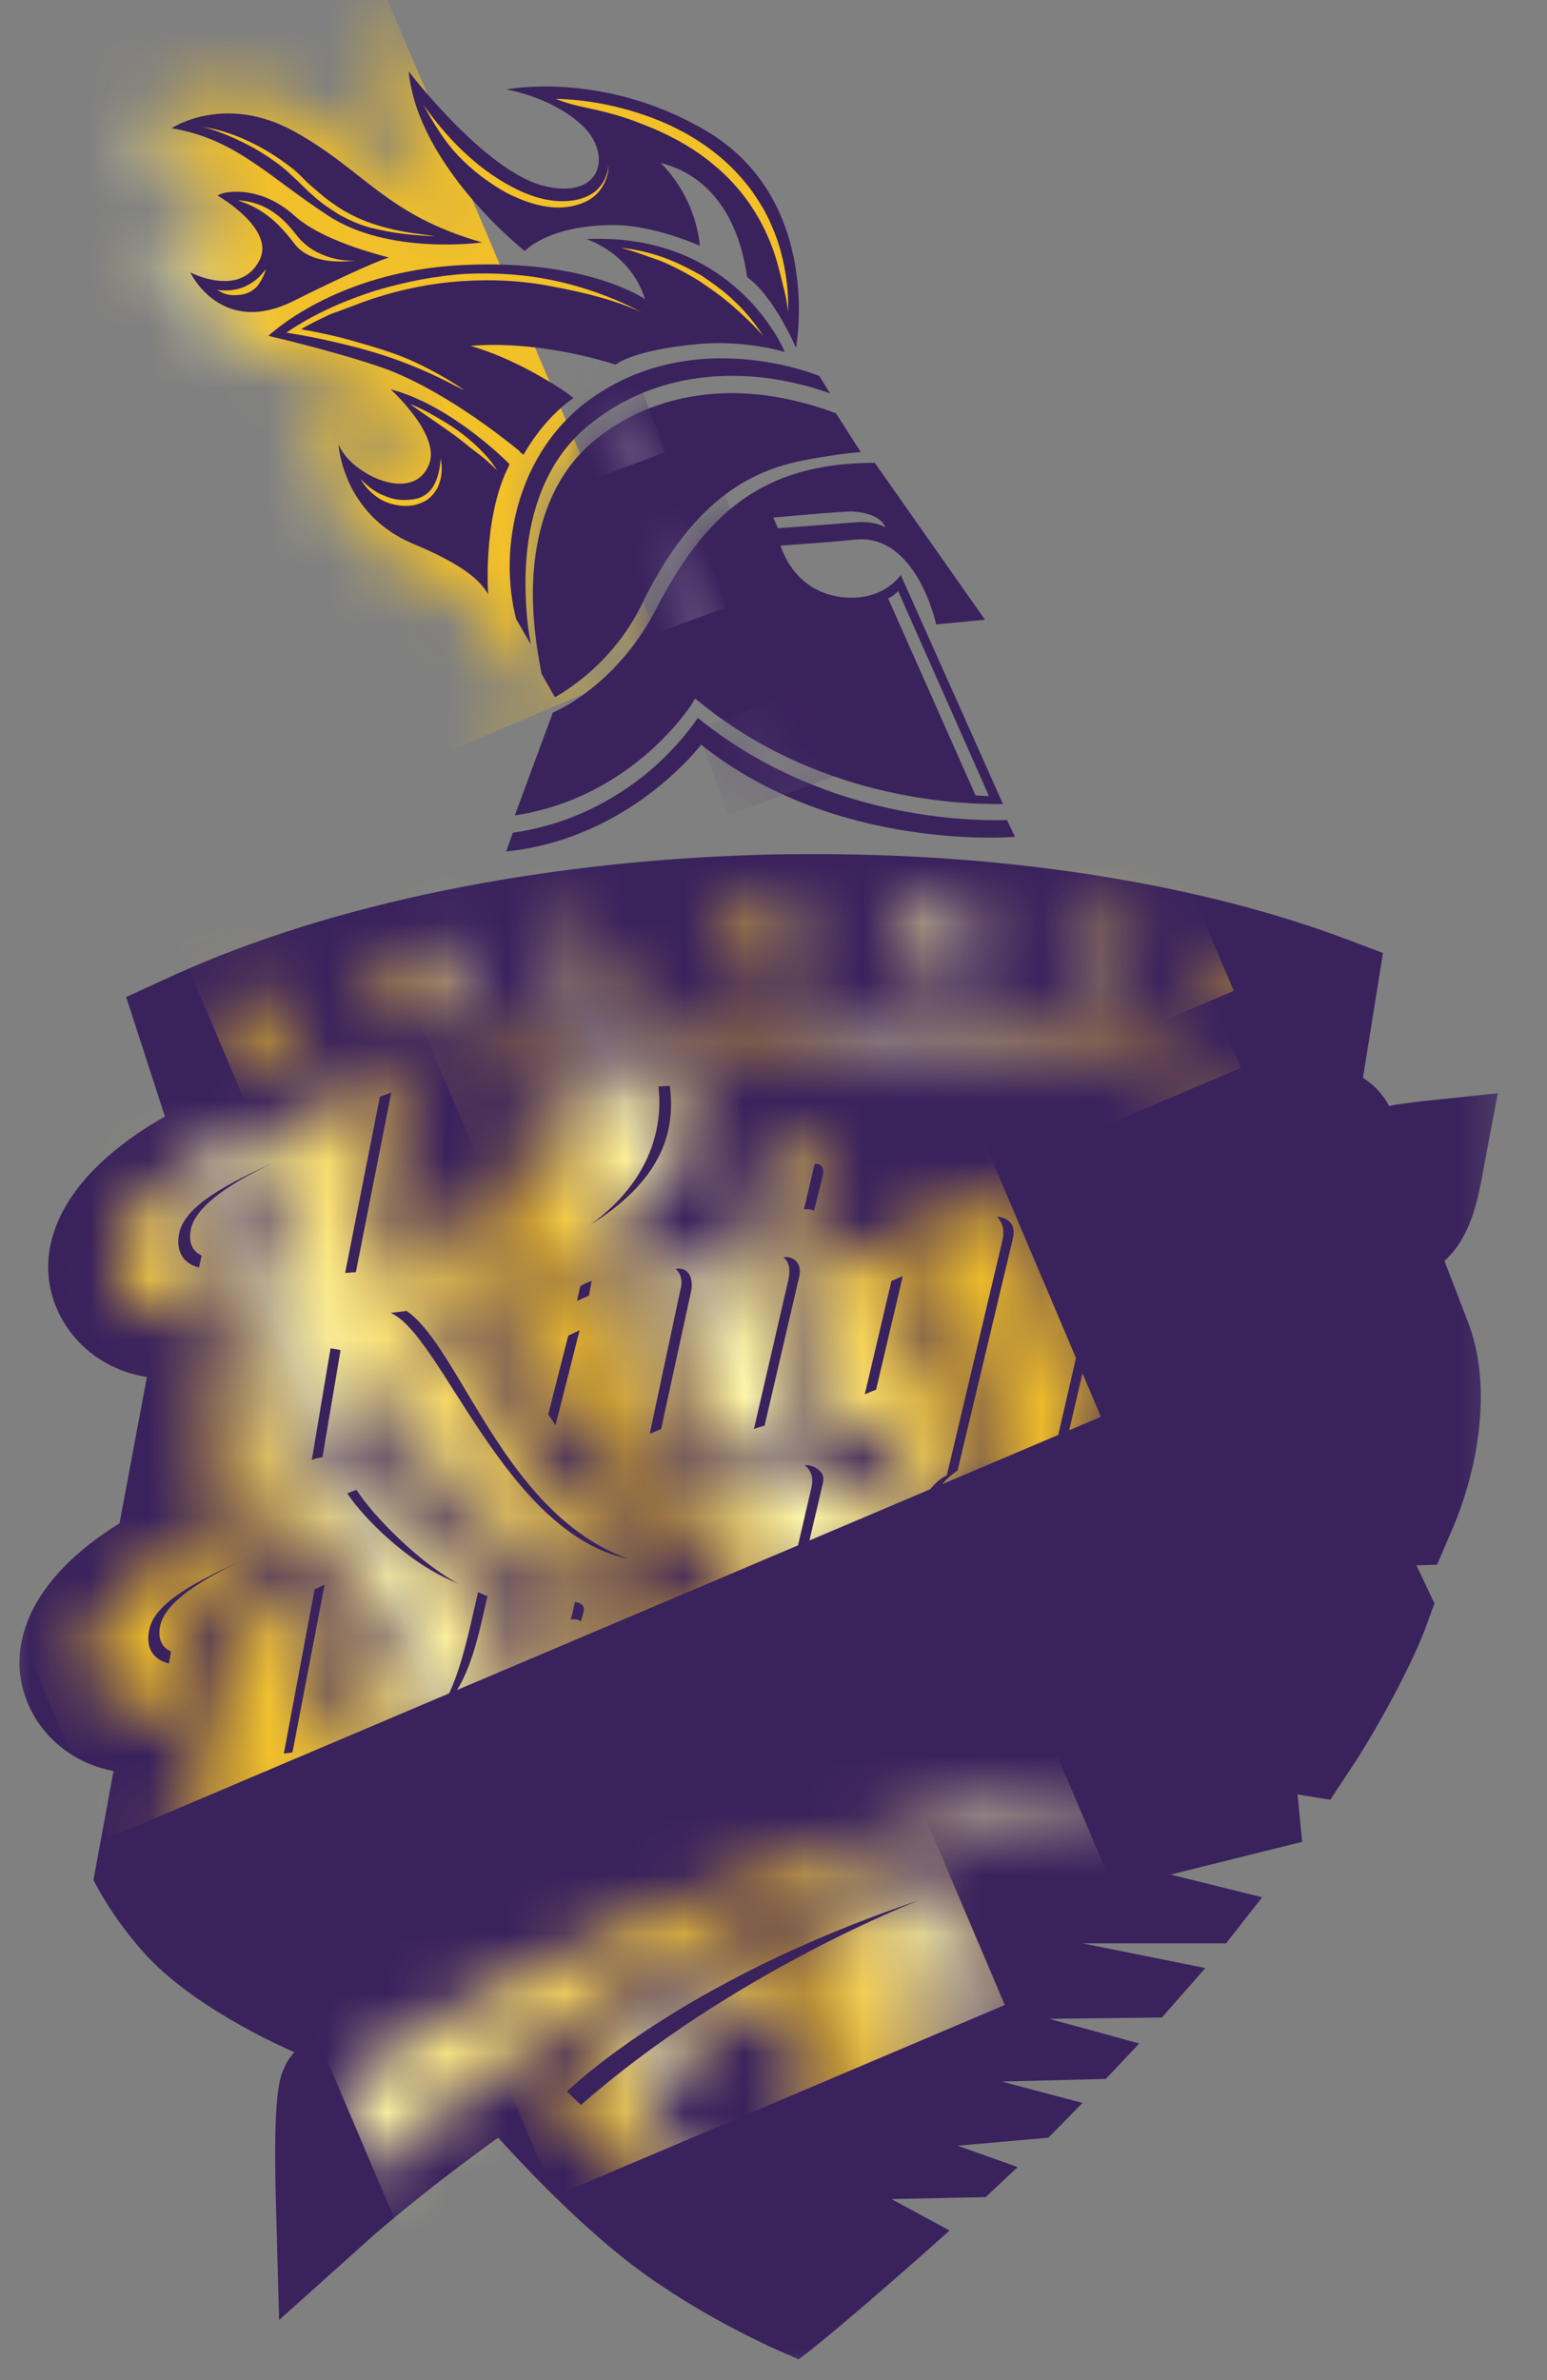 <?xml version="1.0" encoding="utf-8"?>
<svg xmlns="http://www.w3.org/2000/svg" fill="none" height="100%" overflow="visible" preserveAspectRatio="none" style="display: block;" viewBox="0 0 26 40" width="100%">
<rect x="0" y="0" width="26" height="40" fill="#808080" stroke="none"/>
<g id="Group 1321314304">
<g id="Group">
<g id="Group_2">
<g id="Clip path group">
<mask height="40" id="mask0_0_199" maskUnits="userSpaceOnUse" style="mask-type:luminance" width="26" x="0" y="0">
<g id="SVGID_00000010991438812413720560000004769457137513706921_">
<path d="M14.927 10.056L16.398 13.367C16.487 13.378 16.577 13.378 16.611 13.378C16.622 13.378 16.633 13.378 16.633 13.378L15.096 9.921C15.006 10.023 14.927 10.056 14.927 10.056ZM14.332 8.586C14.153 8.586 12.997 8.687 12.997 8.687L13.075 8.855C13.075 8.855 14.142 8.777 14.4 8.754C14.434 8.754 14.456 8.754 14.49 8.754C14.759 8.754 14.882 8.844 14.882 8.844C14.804 8.653 14.534 8.586 14.344 8.575C14.344 8.586 14.332 8.586 14.332 8.586ZM11.819 12.997C12.458 13.457 13.143 13.771 13.805 13.984C13.794 13.984 13.783 13.984 13.771 13.984C13.446 13.984 13.109 13.984 12.773 13.996C11.908 14.018 11.055 14.074 10.225 14.164C10.999 13.805 11.538 13.3 11.819 12.997ZM8.62 13.984C9.72 13.838 10.505 13.311 10.988 12.884C11.403 12.525 11.65 12.189 11.729 12.054C11.886 12.177 12.032 12.29 12.189 12.402C12.997 12.963 13.85 13.3 14.613 13.491C15.511 13.726 16.285 13.771 16.768 13.771C16.824 13.771 16.88 13.771 16.936 13.771L17.06 14.063C17.06 14.063 16.903 14.074 16.645 14.074C15.747 14.074 13.536 13.917 11.785 12.514C11.785 12.514 10.606 14.097 8.508 14.31L8.62 13.984ZM9.304 11.998C9.304 11.998 10.348 11.582 11.033 10.269C11.852 8.676 12.795 7.8 14.714 7.8L16.566 10.438L15.747 10.516C15.747 10.516 15.444 9.08 14.49 9.08C14.456 9.08 14.422 9.08 14.389 9.08C14.232 9.091 13.154 9.17 13.132 9.181C13.132 9.181 13.322 9.899 14.074 10.034C14.164 10.045 14.243 10.056 14.321 10.056C14.894 10.056 15.152 9.675 15.152 9.675L16.88 13.547C16.846 13.547 16.813 13.547 16.768 13.547C15.825 13.547 13.637 13.356 11.762 11.818L11.706 11.773L11.673 11.829C11.661 11.852 10.674 13.434 8.665 13.737L9.304 11.998ZM9.102 11.324C9.035 11.044 8.957 10.539 8.957 9.978C8.957 9.181 9.147 8.081 10.011 7.385C10.775 6.779 11.628 6.611 12.301 6.611C12.469 6.611 12.627 6.622 12.773 6.633C13.379 6.7 13.85 6.869 14.052 6.947L14.456 7.598C14.456 7.598 14.198 7.609 13.581 7.71C13.199 7.778 12.784 7.901 12.357 8.182C11.919 8.474 11.459 8.934 11.033 9.675C10.943 9.832 10.853 9.989 10.775 10.168C10.258 11.223 9.327 11.706 9.327 11.706L9.102 11.324ZM7.621 3.535C7.026 3.288 6.656 2.997 6.229 2.671C5.904 2.413 5.567 2.155 5.118 1.897C4.703 1.661 4.265 1.549 3.827 1.549H3.816C2.851 1.549 1.931 2.357 1.931 2.357C1.931 2.357 3.165 2.48 3.794 2.873C3.199 2.884 3.132 3.389 3.132 3.389L3.491 3.592C4.31 4.097 3.973 4.299 3.648 4.299C3.547 4.299 3.457 4.287 3.39 4.254L2.469 3.782C2.469 3.782 2.941 5.477 4.063 5.589L3.805 5.836C3.805 5.836 5.769 6.173 6.386 6.79C6.813 7.217 7.049 7.643 6.746 7.778C6.701 7.8 6.656 7.8 6.622 7.8C6.409 7.8 6.162 7.609 5.982 7.396C5.735 7.104 5.545 6.521 5.545 6.521C5.174 7.239 5.466 8.025 5.466 8.025C5.623 8.485 5.971 9.125 6.813 9.473C7.509 9.764 7.733 9.944 7.902 10.112C8.609 10.876 8.99 11.841 8.99 11.841L8.126 14.175L8.014 14.501C6.106 14.848 4.344 15.376 2.851 16.038L1.729 16.555L2.391 18.597C1.65 19.057 0.808 19.787 0.573 20.763C0.427 21.358 0.528 21.942 0.864 22.458C1.156 22.918 1.594 23.244 2.122 23.412L1.751 25.387C0.842 25.982 0.281 26.689 0.09 27.43C0.045 27.598 0.023 27.767 0.023 27.924V27.991C0.034 28.384 0.146 28.765 0.371 29.113C0.651 29.54 1.067 29.865 1.549 30.034L1.246 31.65L1.302 31.751C1.313 31.785 1.65 32.458 2.267 33.131C2.918 33.838 3.906 34.377 4.445 34.647C4.366 34.849 4.243 35.174 4.288 36.947L4.366 39.776L6.476 37.879C6.487 37.868 7.194 37.239 8.339 36.397C8.71 36.801 9.45 37.565 10.258 38.204C11.392 39.102 12.671 39.686 12.817 39.753C13.367 40 13.367 40 13.446 40H13.569L13.659 39.933C14.445 39.349 16.151 37.812 16.229 37.744L17.812 36.251L18.777 35.275L19.843 34.13L20.965 32.817L21.863 31.639L21.19 31.47L22.312 31.19L22.245 30.55L22.559 30.606L23.053 29.865C23.356 29.428 24.041 28.238 24.344 27.419L24.523 26.914L24.422 26.644L24.759 25.892C25.219 24.86 25.533 23.3 25.04 22.043L24.736 21.268C25.129 20.808 25.242 20.191 25.331 19.686L25.657 17.969C25.657 17.969 23.681 18.171 23.558 18.193C23.558 18.182 23.547 18.182 23.547 18.171C23.491 18.092 23.423 18.025 23.345 17.957L23.693 15.791L22.829 15.466C21.313 14.893 19.518 14.478 17.587 14.242L17.43 13.906L16.072 10.864L17.228 10.763L14.916 7.475L14.018 6.061C14.018 6.061 13.85 5.993 13.749 5.96C13.771 5.847 14.243 3.21 12.054 1.919C11.583 1.65 11.134 1.47 10.707 1.347C10.707 1.347 10.449 1.257 9.978 1.201C9.742 1.167 9.484 1.156 9.237 1.156C8.53 1.156 7.812 1.257 7.441 1.336C7.082 1.077 6.442 0.045 6.442 0.045C6.442 0.045 6.24 2.267 7.621 3.535Z" fill="white" id="Vector"/>
</g>
</mask>
<g mask="url(#mask0_0_199)">
<path d="M-14.389 -2.006L2.599 -9.214L11.212 11.068L-5.776 18.276L-14.389 -2.006Z" fill="url(#paint0_linear_0_199)" id="Vector_2"/>
</g>
</g>
</g>
</g>
<g id="Group_3">
<g id="Group_4">
<g id="Clip path group_2">
<mask height="40" id="mask1_0_199" maskUnits="userSpaceOnUse" style="mask-type:luminance" width="26" x="0" y="0">
<g id="SVGID_00000044894512404974953350000001389695893370598023_">
<path d="M25.634 0H0V40H25.634V0Z" fill="white" id="Vector_3"/>
</g>
</mask>
<g mask="url(#mask1_0_199)">
<path d="M4.949 34.489C4.826 34.624 4.792 34.714 4.77 34.77C4.702 34.916 4.59 35.196 4.635 36.936L4.691 38.99L6.218 37.621C6.229 37.609 7.059 36.869 8.372 35.926C8.541 36.105 9.45 37.127 10.46 37.935C11.582 38.833 12.884 39.405 12.94 39.439L13.423 39.652C14.197 39.068 15.959 37.486 15.959 37.486L14.983 36.958L16.566 36.925L17.104 36.42L16.094 36.061L17.62 35.926L18.193 35.342L16.835 34.983L18.586 34.938L19.147 34.343L17.632 33.928L19.528 33.906L20.258 33.075L18.193 32.66H20.606L21.212 31.886L19.674 31.504L21.885 30.954L21.807 30.157L22.357 30.247L22.727 29.686C23.008 29.27 23.692 28.092 23.973 27.318L24.108 26.947L23.939 26.588C23.894 26.487 23.849 26.397 23.805 26.308L24.152 26.296L24.388 25.746C24.815 24.781 25.118 23.322 24.657 22.177L24.276 21.19C24.714 20.797 24.837 20.191 24.938 19.618L25.174 18.373L23.905 18.507C23.715 18.53 23.524 18.552 23.344 18.586C23.311 18.518 23.266 18.451 23.221 18.395C23.131 18.283 23.03 18.193 22.907 18.114L23.243 16.016L22.648 15.791C20.213 14.871 17.048 14.355 13.737 14.355C13.412 14.355 13.075 14.355 12.749 14.366C9.068 14.478 5.589 15.185 2.952 16.375L2.121 16.756L2.772 18.765C2.761 18.765 2.761 18.777 2.75 18.777C2.02 19.192 1.1 19.899 0.864 20.853C0.741 21.358 0.83 21.841 1.1 22.267C1.403 22.738 1.897 23.053 2.469 23.142L2.009 25.6C1.335 26.016 0.583 26.667 0.381 27.508C0.258 28.002 0.348 28.485 0.617 28.911C0.909 29.36 1.369 29.663 1.908 29.764L1.571 31.594C1.571 31.594 1.885 32.245 2.48 32.884C3.367 33.827 4.949 34.489 4.949 34.489Z" fill="#3A225D" id="Vector_4"/>
</g>
</g>
</g>
<g id="Group_5">
<g id="Clip path group_3">
<mask height="40" id="mask2_0_199" maskUnits="userSpaceOnUse" style="mask-type:luminance" width="26" x="0" y="0">
<g id="SVGID_00000039091443866178804090000000243773205646755501_">
<path d="M25.634 0H0V40H25.634V0Z" fill="white" id="Vector_5"/>
</g>
</mask>
<g mask="url(#mask2_0_199)">
<path d="M4.949 5.05C5.914 4.568 6.453 4.343 6.532 4.332C6.61 4.332 5.488 4.108 4.949 3.625C4.354 3.086 3.715 3.221 3.658 3.288C3.658 3.288 4.624 3.838 4.365 4.366C4.04 5.017 3.198 4.579 3.198 4.579C3.198 4.579 3.715 5.679 4.949 5.05Z" fill="#3A225D" id="Vector_6"/>
</g>
</g>
</g>
<g id="Group_6">
<g id="Clip path group_4">
<mask height="40" id="mask3_0_199" maskUnits="userSpaceOnUse" style="mask-type:luminance" width="26" x="0" y="0">
<g id="SVGID_00000176743176983571449220000013100653241378568119_">
<path d="M25.634 0H0V40H25.634V0Z" fill="white" id="Vector_7"/>
</g>
</mask>
<g mask="url(#mask3_0_199)">
<path d="M8.102 4.074C6.486 3.614 6.127 2.862 4.949 2.211C3.77 1.56 2.884 2.155 2.884 2.155C3.95 2.334 4.477 2.94 5.499 3.614C6.52 4.298 8.102 4.074 8.102 4.074Z" fill="#3A225D" id="Vector_8"/>
</g>
</g>
</g>
<g id="Group_7">
<g id="Clip path group_5">
<mask height="40" id="mask4_0_199" maskUnits="userSpaceOnUse" style="mask-type:luminance" width="26" x="0" y="0">
<g id="SVGID_00000134232733359996562810000011663250435282559144_">
<path d="M25.634 0H0V40H25.634V0Z" fill="white" id="Vector_9"/>
</g>
</mask>
<g mask="url(#mask4_0_199)">
<path d="M8.799 7.643C8.799 7.643 9.113 7.048 9.64 6.689C9.64 6.689 9.595 6.655 9.506 6.588C9.236 6.409 8.608 6.016 7.912 5.814C7.912 5.814 8.855 5.69 10.235 6.094C10.269 6.105 10.302 6.117 10.347 6.128C10.347 6.128 10.628 5.881 11.75 5.78C12.547 5.713 13.187 5.915 13.187 5.915C13.187 5.915 13.176 5.881 13.142 5.814C12.94 5.41 12.031 3.917 9.853 4.018C9.853 4.018 10.594 4.242 10.841 5.028C10.841 5.028 9.865 4.343 7.744 4.456C5.622 4.568 4.511 5.645 4.511 5.645C4.511 5.645 5.589 5.892 6.408 6.173C7.407 6.521 8.462 7.362 8.697 7.553C8.731 7.576 8.742 7.598 8.742 7.598L8.799 7.643Z" fill="#3A225D" id="Vector_10"/>
</g>
</g>
</g>
<g id="Group_8">
<g id="Clip path group_6">
<mask height="40" id="mask5_0_199" maskUnits="userSpaceOnUse" style="mask-type:luminance" width="26" x="0" y="0">
<g id="SVGID_00000116222118595013744100000003725596083661275042_">
<path d="M25.634 0H0V40H25.634V0Z" fill="white" id="Vector_11"/>
</g>
</mask>
<g mask="url(#mask5_0_199)">
<path d="M8.821 4.22C8.821 4.22 9.192 3.793 10.28 3.782C10.965 3.771 11.762 4.13 11.762 4.13C11.672 3.244 11.1 2.738 11.1 2.738C12.447 3.075 12.536 4.635 12.559 4.658C13.019 4.994 13.378 5.847 13.378 5.847C13.378 5.847 13.849 3.356 11.852 2.189C10.123 1.178 8.507 1.504 8.507 1.504C8.507 1.504 9.248 1.616 9.775 2.099C10.303 2.581 10.123 3.378 9.124 3.12C8.137 2.862 6.869 1.201 6.869 1.201C7.026 2.806 8.821 4.22 8.821 4.22Z" fill="#3A225D" id="Vector_12"/>
</g>
</g>
</g>
<g id="Group_9">
<g id="Clip path group_7">
<mask height="40" id="mask6_0_199" maskUnits="userSpaceOnUse" style="mask-type:luminance" width="26" x="0" y="0">
<g id="SVGID_00000047759794591914309390000011004954863340078015_">
<path d="M25.634 0H0V40H25.634V0Z" fill="white" id="Vector_13"/>
</g>
</mask>
<g mask="url(#mask6_0_199)">
<path d="M8.518 7.901C8.518 7.89 8.529 7.89 8.529 7.879C8.54 7.856 8.552 7.834 8.563 7.8C8.552 7.789 7.598 6.813 6.565 6.543C6.565 6.543 7.396 7.295 7.216 7.789C6.958 8.496 5.869 7.957 5.69 7.464C5.69 7.464 5.746 8.631 6.935 9.136C7.564 9.394 7.934 9.641 8.091 9.832C8.17 9.921 8.204 9.989 8.204 9.989C8.204 9.989 8.114 8.765 8.518 7.901Z" fill="#3A225D" id="Vector_14"/>
</g>
</g>
</g>
<g id="Group_10">
<g id="Clip path group_8">
<mask height="40" id="mask7_0_199" maskUnits="userSpaceOnUse" style="mask-type:luminance" width="26" x="0" y="0">
<g id="SVGID_00000004543958622420159010000009122689576315084183_">
<path d="M25.634 0H0V40H25.634V0Z" fill="white" id="Vector_15"/>
</g>
</mask>
<g mask="url(#mask7_0_199)">
<path d="M8.832 9.798C8.832 8.608 9.214 7.677 9.932 7.116C10.92 6.33 12.031 6.263 12.783 6.341C13.288 6.397 13.703 6.521 13.95 6.611L13.77 6.319C13.77 6.319 11.694 5.443 9.932 6.7C8.675 7.598 8.372 9.237 8.675 10.404L8.922 10.831C8.866 10.539 8.832 10.191 8.832 9.798Z" fill="#3A225D" id="Vector_16"/>
</g>
</g>
</g>
<g id="Group_11">
<g id="Clip path group_9">
<mask height="40" id="mask8_0_199" maskUnits="userSpaceOnUse" style="mask-type:luminance" width="26" x="0" y="0">
<g id="SVGID_00000091725804254958694780000010383089613137896853_">
<path d="M25.634 0H0V40H25.634V0Z" fill="white" id="Vector_17"/>
</g>
</mask>
<g mask="url(#mask8_0_199)">
<path d="M14.051 6.947C13.849 6.869 13.367 6.7 12.772 6.633C12.042 6.554 10.965 6.622 10.011 7.385C9.147 8.081 8.956 9.181 8.956 9.977C8.956 10.539 9.046 11.033 9.102 11.324L9.326 11.717C9.326 11.717 10.258 11.235 10.774 10.18C11.683 8.305 12.716 7.879 13.58 7.722C14.208 7.609 14.466 7.598 14.466 7.598L14.051 6.947Z" fill="#3A225D" id="Vector_18"/>
</g>
</g>
</g>
<g id="Group_12">
<g id="Clip path group_10">
<mask height="40" id="mask9_0_199" maskUnits="userSpaceOnUse" style="mask-type:luminance" width="26" x="0" y="0">
<g id="SVGID_00000046330228000735938460000013272192011103960501_">
<path d="M25.634 0H0V40H25.634V0Z" fill="white" id="Vector_19"/>
</g>
</mask>
<g mask="url(#mask9_0_199)">
<path d="M16.924 13.782C16.082 13.805 13.737 13.693 11.728 12.065C11.638 12.2 11.391 12.536 10.987 12.896C10.516 13.311 9.719 13.838 8.619 13.995L8.507 14.31C10.594 14.097 11.784 12.514 11.784 12.514C14.051 14.332 17.059 14.063 17.059 14.063L16.924 13.782Z" fill="#3A225D" id="Vector_20"/>
</g>
</g>
</g>
<g id="Group_13">
<g id="Clip path group_11">
<mask height="40" id="mask10_0_199" maskUnits="userSpaceOnUse" style="mask-type:luminance" width="26" x="0" y="0">
<g id="SVGID_00000023985316144606346860000002474750113931591605_">
<path d="M25.634 0H0V40H25.634V0Z" fill="white" id="Vector_21"/>
</g>
</mask>
<g mask="url(#mask10_0_199)">
<path d="M15.139 9.663C15.139 9.663 14.814 10.157 14.062 10.022C13.31 9.888 13.119 9.169 13.119 9.169C13.142 9.169 14.219 9.091 14.376 9.068C15.409 8.967 15.734 10.494 15.734 10.494L16.554 10.415L14.702 7.778C12.783 7.778 11.84 8.664 11.021 10.247C10.336 11.56 9.292 11.975 9.292 11.975L8.652 13.704C10.661 13.401 11.649 11.807 11.649 11.796L11.683 11.74L11.739 11.784C13.692 13.389 15.992 13.524 16.857 13.513L15.139 9.663ZM12.996 8.698C12.996 8.698 14.208 8.586 14.343 8.597C14.533 8.608 14.814 8.676 14.881 8.866C14.881 8.866 14.724 8.754 14.399 8.777C14.141 8.799 13.074 8.878 13.074 8.878L12.996 8.698ZM16.396 13.367L14.926 10.056C14.926 10.056 15.016 10.022 15.095 9.933L16.621 13.378C16.621 13.378 16.509 13.378 16.396 13.367Z" fill="#3A225D" id="Vector_22"/>
</g>
</g>
</g>
</g>
<g id="Group_14">
<g id="Group_15">
<g id="Clip path group_12">
<mask height="4" id="mask11_0_199" maskUnits="userSpaceOnUse" style="mask-type:luminance" width="3" x="10" y="6">
<g id="SVGID_00000134208415166793569730000003704150931829068704_">
<path d="M10.034 7.351L11.022 9.674C11.448 8.934 11.897 8.473 12.346 8.182L11.695 6.644C11.168 6.734 10.584 6.936 10.034 7.351Z" fill="white" id="Vector_23"/>
</g>
</mask>
<g mask="url(#mask11_0_199)">
<path d="M9.046 6.462L10.548 5.903L11.179 7.601L9.677 8.16L9.046 6.462Z" fill="url(#paint1_linear_0_199)" id="Vector_24"/>
</g>
</g>
</g>
</g>
<g id="Group_16">
<g id="Group_17">
<g id="Clip path group_13">
<mask height="6" id="mask12_0_199" maskUnits="userSpaceOnUse" style="mask-type:luminance" width="4" x="11" y="8">
<g id="SVGID_00000033370433759225848360000011092564210425043362_">
<path d="M11.167 10.011L12.02 12.009C12.839 12.615 13.704 12.985 14.489 13.21L12.458 8.44C11.941 8.81 11.537 9.349 11.167 10.011Z" fill="white" id="Vector_25"/>
</g>
</mask>
<g mask="url(#mask12_0_199)">
<path d="M9.607 8.188L11.832 7.362L12.807 9.983L10.583 10.808L9.607 8.188Z" fill="url(#paint2_linear_0_199)" id="Vector_26"/>
</g>
</g>
</g>
</g>
<g id="Group_18">
<g id="Group_19">
<g id="Clip path group_14">
<mask height="2" id="mask13_0_199" maskUnits="userSpaceOnUse" style="mask-type:luminance" width="3" x="12" y="12">
<g id="SVGID_00000091719912830132762970000013775124730936008084_">
<path d="M12.189 12.413L12.424 12.974C13.21 13.457 14.029 13.726 14.77 13.883L14.613 13.502C13.85 13.3 13.008 12.963 12.189 12.413Z" fill="white" id="Vector_27"/>
</g>
</mask>
<g mask="url(#mask13_0_199)">
<path d="M11.706 12.259L13.567 11.56L14.106 13.011L12.245 13.702L11.706 12.259Z" fill="url(#paint3_linear_0_199)" id="Vector_28"/>
</g>
</g>
</g>
</g>
<g id="Group_20">
<g id="Group_21">
<g id="Clip path group_15">
<mask height="4" id="mask14_0_199" maskUnits="userSpaceOnUse" style="mask-type:luminance" width="19" x="3" y="15">
<g id="SVGID_00000121245115970935033320000000731248859134931629_">
<path d="M4.398 16.689L4.185 17.25L4.129 17.273L3.983 16.835L3.59 16.958L3.95 18.047L4.342 17.924L4.196 17.486L4.589 17.362L4.735 17.8L5.128 17.677L4.948 17.127C4.926 17.07 4.825 17.048 4.713 17.082L4.578 17.127L4.814 16.566L4.398 16.689ZM21.043 16.566L21.099 16.341L21.503 16.442L21.447 16.666L21.043 16.566ZM20.728 16.128L20.47 17.127L20.874 17.228L20.987 16.779L21.391 16.88L21.278 17.329L21.682 17.43L21.941 16.431C21.952 16.363 21.884 16.296 21.772 16.274L20.964 16.06C20.93 16.049 20.897 16.049 20.874 16.049C20.796 16.049 20.74 16.083 20.728 16.128ZM6.879 16.251L7.283 16.161L7.429 16.846L7.025 16.936L6.879 16.251ZM7.44 15.903L6.632 16.072C6.52 16.094 6.441 16.161 6.452 16.229L6.643 17.127C6.654 17.194 6.755 17.216 6.868 17.194L7.676 17.026C7.788 17.003 7.867 16.936 7.855 16.869L7.664 15.971C7.653 15.926 7.597 15.892 7.519 15.892C7.496 15.892 7.462 15.903 7.44 15.903ZM9.314 15.589L9.449 16.734L10.684 16.588L10.627 16.105L10.223 16.184L10.257 16.42L9.842 16.465L9.73 15.544L9.314 15.589ZM17.889 15.746L18.304 15.802L18.169 16.723L18.574 16.779L18.708 15.858L19.112 15.915L19.146 15.69L17.911 15.511L17.889 15.746ZM15.465 15.78L15.476 15.544L15.891 15.567L15.88 15.802L15.465 15.78ZM15.072 15.409L15.016 16.442L15.431 16.465L15.454 16.004L15.869 16.027L15.846 16.487L16.262 16.509L16.318 15.477C16.318 15.409 16.239 15.353 16.116 15.353L15.285 15.308C15.274 15.308 15.274 15.308 15.263 15.308C15.162 15.308 15.072 15.353 15.072 15.409ZM12.996 15.297L12.636 15.769H12.58L12.569 15.308L12.154 15.32L12.199 16.465L12.614 16.453L12.603 15.993L13.018 15.982L13.029 16.442L13.444 16.431L13.422 15.858C13.422 15.791 13.321 15.746 13.209 15.746H13.063L13.444 15.275L12.996 15.297Z" fill="white" id="Vector_29"/>
</g>
</mask>
<g mask="url(#mask14_0_199)">
<path d="M2.603 14.941L17.354 8.687L20.736 16.653L5.985 22.917L2.603 14.941Z" fill="url(#paint4_linear_0_199)" id="Vector_30"/>
</g>
</g>
</g>
</g>
<g id="Group_22">
<g id="Group_23">
<g id="Clip path group_16">
<mask height="2" id="mask15_0_199" maskUnits="userSpaceOnUse" style="mask-type:luminance" width="15" x="7" y="17">
<g id="SVGID_00000087381961258508746660000013802561891849623973_">
<path d="M12.985 17.183C11.076 17.25 9.213 17.486 7.564 17.946L7.507 18.26C9.191 17.867 11.009 17.598 12.962 17.542C16.284 17.452 18.933 17.901 21.323 18.586L21.38 18.35C19.258 17.542 16.778 17.149 14.084 17.149C13.725 17.16 13.366 17.172 12.985 17.183Z" fill="white" id="Vector_31"/>
</g>
</mask>
<g mask="url(#mask15_0_199)">
<path d="M6.991 17.018L18.406 12.166L20.858 17.946L9.443 22.788L6.991 17.018Z" fill="url(#paint5_linear_0_199)" id="Vector_32"/>
</g>
</g>
</g>
</g>
<g id="Group_24">
<g id="Group_25">
<g id="Clip path group_17">
<mask height="8" id="mask16_0_199" maskUnits="userSpaceOnUse" style="mask-type:luminance" width="17" x="5" y="29">
<g id="SVGID_00000157295736075099079140000007074454505541251741_">
<path d="M13.915 31.122C9.224 32.525 5.913 34.792 5.823 35.028C5.722 35.275 5.756 36.812 5.756 36.812C5.756 36.812 7.933 34.848 10.964 33.142C16.239 30.157 21.817 29.876 21.817 29.876C21.817 29.876 21.704 29.876 21.503 29.876C20.593 29.865 17.754 29.966 13.915 31.122Z" fill="white" id="Vector_33"/>
</g>
</mask>
<g mask="url(#mask16_0_199)">
<path d="M3.221 29.268L15.466 24.074L19.221 32.93L6.984 38.124L3.221 29.268Z" fill="url(#paint6_linear_0_199)" id="Vector_34"/>
</g>
</g>
</g>
</g>
<g id="Group_26">
<g id="Group_27">
<g id="Clip path group_18">
<mask height="9" id="mask17_0_199" maskUnits="userSpaceOnUse" style="mask-type:luminance" width="11" x="9" y="30">
<g id="SVGID_00000024691383837100543850000016361149386099385266_">
<path d="M11.795 36.678C11.234 36.094 10.662 35.252 10.662 35.252C10.662 35.252 11.144 34.736 11.908 34.197C12.716 33.614 13.524 33.232 13.524 33.232C13.524 33.232 13.546 34.59 13.535 35.522C13.524 36.319 13.456 38.058 13.456 38.058C13.456 38.058 12.457 37.351 11.795 36.678ZM19.697 30.808C19.45 30.808 17.766 30.864 14.343 32.211C10.628 33.67 9.236 35.174 9.236 35.174C9.236 35.174 10.19 36.263 11.234 37.093C12.267 37.924 13.501 38.462 13.501 38.462C13.501 38.462 14.029 38.092 14.882 37.34C14.826 37.306 14.758 37.273 14.691 37.239C14.208 36.97 13.737 36.891 13.737 36.891C13.737 36.891 14.87 36.611 15.679 36.599L15.69 36.588C15.611 36.554 15.533 36.521 15.443 36.487C14.366 36.049 13.759 35.915 13.759 35.915C13.759 35.915 15.768 35.421 16.779 35.421C16.195 35.275 16.105 35.275 15.735 35.196C14.781 35.017 14.152 34.882 14.152 34.882C14.152 34.882 15.825 34.579 17.822 34.422C17.542 34.332 17.149 34.276 16.655 34.22C15.521 34.085 14.568 33.928 14.568 33.928C14.568 33.928 15.499 33.726 16.823 33.547C17.631 33.434 18.226 33.367 18.63 33.333C18.327 33.266 17.923 33.187 17.486 33.142C16.532 33.041 16.532 33.041 15.028 33.03C15.028 33.03 16.902 32.222 19.259 32.222C18.967 32.132 18.193 32.009 17.295 32.02C16.677 32.031 15.667 32.076 15.667 32.076C15.667 32.076 17.878 31.156 19.719 30.83C19.73 30.808 19.719 30.808 19.697 30.808Z" fill="white" id="Vector_35"/>
</g>
</mask>
<g mask="url(#mask17_0_199)">
<path d="M6.487 30.244L14.055 27.026L16.887 33.696L9.318 36.908L6.487 30.244Z" fill="url(#paint7_linear_0_199)" id="Vector_36"/>
</g>
</g>
</g>
</g>
<g id="Group_28">
<g id="Group_29">
<g id="Clip path group_19">
<mask height="15" id="mask18_0_199" maskUnits="userSpaceOnUse" style="mask-type:luminance" width="24" x="1" y="18">
<g id="SVGID_00000013166082903177218150000005764933678975022001_">
<path d="M4.972 31.078C5.589 31.111 6.543 32.974 9.023 32.458C6.386 32.66 5.701 30.797 5.028 30.797L4.972 31.078ZM9.158 27.845C8.653 28.058 8.462 28.238 8.249 28.373L8.193 28.608C8.193 28.608 8.35 28.676 8.148 29.596L7.968 30.37C8.137 30.483 8.81 30.819 9.113 30.898L9.719 28.26C9.787 27.98 9.585 27.8 9.349 27.8C9.282 27.8 9.214 27.811 9.158 27.845ZM3.479 27.531L2.783 31.302C2.929 31.538 2.929 31.538 3.053 31.706L3.872 27.273C3.749 27.351 3.603 27.441 3.479 27.531ZM6.274 27.553C6.173 28.317 5.78 28.732 5.331 28.979L5.286 29.192C5.859 28.99 6.24 28.53 6.408 27.957C6.453 27.823 6.498 27.677 6.521 27.531C6.296 27.318 5.937 26.959 5.769 26.745C5.87 27.071 6.206 27.475 6.274 27.553ZM8.597 27.688C9.394 27.239 9.809 27.329 9.888 27.531L9.977 27.127C10.022 26.947 9.933 26.79 9.585 26.745C9.315 26.712 9.068 26.655 8.844 26.599L8.597 27.688ZM15.163 27.026C15.264 27.003 15.6 26.869 15.791 26.824L15.634 27.52C15.41 27.587 15.163 27.666 15.005 27.733L15.163 27.026ZM16.262 26.117C15.309 26.386 14.422 26.723 13.816 26.768L13.76 27.015C13.76 27.015 13.883 27.329 13.726 27.98L13.232 29.978C13.502 29.966 13.603 30.146 13.681 30.269C13.995 30.18 15.746 29.641 16.083 29.562L16.566 28.653C16.397 28.642 15.511 28.833 14.68 29.113L14.86 28.328C15.331 28.159 16.229 28.092 16.599 28.182L16.97 26.599C17.037 26.274 16.97 26.049 16.633 26.049C16.543 26.061 16.42 26.083 16.262 26.117ZM19.82 24.905C19.45 25.062 19.046 25.488 18.844 25.735L18.956 25.241C18.417 25.443 17.89 25.623 17.385 25.791L17.329 26.027C17.329 26.027 17.475 26.15 17.295 27.015L16.734 29.405C17.16 29.304 17.778 29.169 18.058 29.125L18.676 26.453C18.822 26.319 19.057 26.128 19.338 25.937L19.068 27.082C19.315 26.97 19.877 26.858 20.314 26.779L20.415 26.364L20.471 26.139L20.572 25.701C20.707 25.14 20.46 24.826 20.112 24.826C20.011 24.849 19.921 24.871 19.82 24.905ZM2.918 26.173C1.807 26.813 1.201 27.621 1.627 28.283C1.975 28.822 2.626 28.765 2.851 28.721L3.075 27.632C2.997 27.61 2.817 27.542 2.873 27.318C2.974 26.914 4.276 26.094 5.365 25.758C5.6 26.128 6.027 26.655 6.442 27.003C6.566 27.116 6.711 27.205 6.857 27.295C6.779 27.654 6.678 28.002 6.521 28.294C6.251 28.799 5.802 29.282 5.084 29.36L5.645 26.397C5.14 26.622 4.669 26.858 4.22 27.104L3.311 31.964C3.704 32.447 4.007 32.75 4.422 32.963L4.882 30.337C5.926 30.415 6.711 32.739 10.079 32.11C10.875 31.964 11.616 31.448 12.211 30.943C11.908 31.1 11.459 31.235 10.752 31.358C9.158 31.627 8.103 31.066 7.374 30.494C6.768 30.023 6.397 29.562 6.139 29.562C8.148 29.158 8.227 27.464 8.395 26.712C8.002 26.588 7.688 26.431 7.441 26.252C6.723 25.713 6.341 25.275 6.083 24.849C5.353 25.062 3.838 25.657 2.918 26.173ZM5.926 23.58C6.364 23.973 7.104 25.971 9.136 26.364C7.183 25.735 6.61 23.794 5.993 23.199L5.926 23.58ZM21.481 26.734C21.616 26.891 22.144 27.419 21.953 27.744C21.874 27.879 21.661 27.789 21.358 27.699C21.156 27.643 20.92 27.587 20.662 27.598C20.842 27.374 21.032 27.194 21.481 26.734ZM22.469 24.579C22.626 24.478 22.705 24.422 22.952 24.209C23.086 24.254 23.277 24.59 23.21 24.893C23.019 24.95 22.649 25.163 22.278 25.41L22.469 24.579ZM20.954 24.512L20.92 24.736C20.92 24.736 21.145 24.871 21.044 25.387L20.853 26.24L21.1 26.453C20.954 26.622 20.135 27.452 20.034 27.576C19.607 27.587 19.158 27.733 19.057 27.767L18.765 29.012C19.192 28.945 21.01 28.698 22.144 29.024C22.39 28.665 23.03 27.565 23.277 26.869C23.053 26.375 22.839 26.038 22.581 25.78C22.873 25.544 23.434 25.253 23.726 25.253C24.141 24.321 24.287 23.188 23.984 22.402C23.277 23.109 21.683 24.142 20.954 24.512ZM11.246 21.178C10.774 21.347 10.224 21.605 10.056 21.706L10.18 21.201C9.809 21.425 9.001 21.773 8.575 21.874L8.53 22.088C8.53 22.088 8.698 21.987 8.496 23.03C8.642 23.333 9.27 24.31 9.416 24.478L9.91 22.379C10.045 22.312 10.258 22.222 10.505 22.133L9.91 24.725C10.224 24.568 10.864 24.31 11.257 24.175L11.796 21.605C11.863 21.302 11.661 21.134 11.425 21.134C11.358 21.145 11.302 21.156 11.246 21.178ZM13.098 20.977C12.761 21.066 12.301 21.313 12.132 21.414L12.088 21.627C12.088 21.627 12.2 21.964 12.043 22.615L11.571 24.837C11.93 24.557 12.548 24.287 12.963 24.142L13.58 21.437C13.659 21.111 13.423 20.965 13.199 20.965C13.176 20.965 13.143 20.965 13.098 20.977ZM10.965 29.708L11.437 27.722C11.571 27.823 11.762 27.991 11.919 28.159L11.493 29.955C11.369 29.888 11.021 29.731 10.965 29.708ZM15.342 21.392C15.499 21.324 15.701 21.235 15.937 21.167L15.477 23.154C15.354 23.188 15.073 23.266 14.893 23.322L15.342 21.392ZM16.678 20.281C16.274 20.326 15.342 20.55 13.906 21.369L13.85 21.605C13.85 21.605 13.962 21.942 13.816 22.604L13.49 24.007C13.973 23.838 14.265 23.883 14.411 24.097C14.534 24.041 14.961 23.917 15.32 23.816L15.107 24.635C14.759 24.893 14.355 25.073 13.928 25.197L13.995 24.938C14.085 24.557 13.704 24.422 13.524 24.467C13.154 24.568 12.761 24.736 12.447 24.916L12.39 25.174C12.39 25.174 12.435 25.208 12.447 25.387C11.829 25.376 11.302 25.275 11.055 25.152L11.156 24.646C10.774 24.77 10.337 24.961 10.079 25.107C10.572 25.511 11.324 25.892 12.368 26.016C12.357 26.061 12.346 26.106 12.334 26.162L12.043 27.441C11.897 27.295 11.762 27.172 11.639 27.071C11.302 27.116 10.539 27.419 10.101 27.632L10.034 27.879C10.034 27.879 10.191 28.002 10 28.878L9.674 30.269C10.09 30.348 10.808 30.853 11.01 31.089C11.291 30.977 11.897 30.808 12.256 30.718C12.368 30.505 12.592 30.236 12.75 30.157L13.715 26.027C14.299 25.971 14.938 25.847 15.645 25.634C15.668 25.511 15.791 25.028 16.229 24.759L17.172 20.808C17.261 20.427 16.981 20.281 16.734 20.281C16.734 20.269 16.7 20.269 16.678 20.281ZM4.13 20.483L3.176 25.578C3.311 25.511 3.457 25.443 3.603 25.376L4.579 20.18C4.422 20.269 4.265 20.382 4.13 20.483ZM12.738 19.753L12.48 20.842C12.772 20.674 13.58 20.348 13.805 20.572L13.984 19.832C14.063 19.529 13.917 19.416 13.692 19.416C13.389 19.405 12.963 19.596 12.738 19.753ZM22.267 18.754C21.942 18.855 21.403 19.136 21.235 19.237L21.178 19.461C21.178 19.461 21.324 19.54 21.223 20.079C21.145 20.112 21.089 20.157 20.931 20.224L20.763 21.01C20.92 20.954 21.01 20.92 21.1 20.887C20.988 21.392 20.494 23.378 20.37 23.951C20.606 23.883 20.785 24.029 20.842 24.108C21.661 23.67 22.727 22.907 23.378 22.391C22.817 22.593 22.132 22.727 21.919 22.761L22.435 20.572C22.637 20.539 22.963 20.528 23.333 20.516C23.962 20.471 24.04 20.258 24.209 19.327C23.659 19.383 23.142 19.517 22.637 19.652L22.738 19.226C22.817 18.9 22.615 18.721 22.39 18.721C22.357 18.732 22.312 18.743 22.267 18.754ZM6.543 20.707L6.487 20.988C8.619 20.763 9.484 19.372 8.889 18.631C9.203 19.024 8.687 20.382 6.543 20.707ZM18.844 18.597C18.822 18.608 18.799 18.608 18.777 18.62C18.361 18.777 18.013 18.979 17.856 19.08L17.8 19.304C17.8 19.304 17.845 19.428 17.845 19.663C17.845 19.82 17.823 20.034 17.767 20.303L16.588 25.297L17.946 24.837L18.676 21.728C18.833 21.661 19.046 21.571 19.27 21.504L18.541 24.646L19.82 24.186L20.55 21.021C20.561 20.977 20.561 20.943 20.561 20.909C20.561 20.617 20.247 20.505 20.034 20.561C19.82 20.617 19.439 20.73 18.844 20.977L19.293 19.08C19.304 19.035 19.304 19.001 19.304 18.968C19.304 18.721 19.08 18.597 18.911 18.597C18.9 18.575 18.866 18.586 18.844 18.597ZM9.091 18.384C9.349 18.541 9.573 18.956 9.248 19.72C8.631 21.156 6.554 21.313 6.15 21.336L6.779 18.126C6.027 18.361 4.355 18.956 3.412 19.484C2.278 20.135 1.661 20.965 2.099 21.639C2.458 22.189 3.12 22.133 3.344 22.088L3.569 20.977C3.49 20.954 3.311 20.887 3.367 20.651C3.468 20.247 4.265 19.798 5.062 19.461L3.984 25.185C4.489 24.961 5.084 24.736 5.578 24.613L5.87 22.772C6.79 22.997 7.396 27.116 11.885 26.352C8.642 26.027 8.361 22.884 7.071 21.987C8.137 21.762 12.155 20.696 11.526 18.092C10.696 18.148 9.888 18.249 9.091 18.384Z" fill="white" id="Vector_37"/>
</g>
</mask>
<g mask="url(#mask18_0_199)">
<path d="M-4.164 16.872L12.55 9.776L18.503 23.811L1.796 30.9L-4.164 16.872Z" fill="url(#paint8_linear_0_199)" id="Vector_38"/>
</g>
</g>
</g>
</g>
<g id="Group_30">
<g id="Group_31">
<g id="Clip path group_20">
<mask height="40" id="mask19_0_199" maskUnits="userSpaceOnUse" style="mask-type:luminance" width="26" x="0" y="0">
<g id="SVGID_00000181059390410166237300000000450869476919066779_">
<path d="M25.634 0H0V40H25.634V0Z" fill="white" id="Vector_39"/>
</g>
</mask>
<g mask="url(#mask19_0_199)">
<path d="M6.273 5.017C6.756 4.86 7.249 4.759 7.766 4.725C8.271 4.691 8.776 4.714 9.281 4.815C9.775 4.905 10.336 5.039 10.796 5.253C10.347 5.017 9.864 4.837 9.359 4.725C8.854 4.613 8.338 4.579 7.833 4.602C7.317 4.635 6.812 4.736 6.318 4.882C5.824 5.039 5.353 5.241 4.915 5.522L4.814 5.589L4.937 5.612C5.285 5.668 5.633 5.746 5.981 5.836C6.329 5.926 6.666 6.038 6.991 6.173C7.328 6.308 7.811 6.566 7.811 6.566C7.811 6.566 7.552 6.364 7.014 6.105C6.688 5.948 6.34 5.847 5.992 5.746C5.689 5.657 5.375 5.589 5.061 5.533C5.229 5.432 5.375 5.365 5.566 5.275C5.802 5.196 6.037 5.095 6.273 5.017Z" fill="#F2C028" id="Vector_40"/>
</g>
</g>
</g>
<g id="Group_32">
<g id="Clip path group_21">
<mask height="40" id="mask20_0_199" maskUnits="userSpaceOnUse" style="mask-type:luminance" width="26" x="0" y="0">
<g id="SVGID_00000058587864928394983720000012588876785518059157_">
<path d="M25.634 0H0V40H25.634V0Z" fill="white" id="Vector_41"/>
</g>
</mask>
<g mask="url(#mask20_0_199)">
<path d="M3.411 2.132C3.77 2.188 4.141 2.334 4.466 2.525C4.623 2.615 4.781 2.727 4.926 2.839C4.994 2.896 5.061 2.963 5.128 3.03C5.196 3.098 5.263 3.154 5.33 3.21C5.465 3.333 5.611 3.434 5.768 3.535C5.925 3.625 6.094 3.704 6.262 3.76C6.43 3.816 6.61 3.861 6.79 3.894C6.969 3.928 7.137 3.939 7.317 3.973C7.137 3.962 6.947 3.951 6.767 3.928C6.587 3.906 6.408 3.872 6.228 3.827C6.049 3.782 5.88 3.704 5.712 3.614C5.566 3.524 5.409 3.423 5.263 3.288C5.196 3.232 5.128 3.165 5.061 3.098C4.994 3.03 4.926 2.974 4.859 2.907C4.724 2.783 4.579 2.682 4.421 2.581C4.264 2.48 4.107 2.402 3.939 2.323C3.759 2.245 3.591 2.177 3.411 2.132Z" fill="#F2C028" id="Vector_42"/>
</g>
</g>
</g>
<g id="Group_33">
<g id="Clip path group_22">
<mask height="40" id="mask21_0_199" maskUnits="userSpaceOnUse" style="mask-type:luminance" width="26" x="0" y="0">
<g id="SVGID_00000095326144920900683370000002585987946752486818_">
<path d="M25.634 0H0V40H25.634V0Z" fill="white" id="Vector_43"/>
</g>
</mask>
<g mask="url(#mask21_0_199)">
<path d="M10.426 4.164C10.661 4.186 10.908 4.242 11.133 4.321C11.357 4.4 11.582 4.512 11.795 4.635C11.997 4.77 12.199 4.916 12.367 5.084C12.547 5.253 12.693 5.443 12.828 5.645C12.67 5.466 12.491 5.297 12.311 5.14C12.132 4.983 11.941 4.848 11.739 4.714C11.537 4.59 11.324 4.478 11.11 4.388C10.886 4.31 10.661 4.22 10.426 4.164Z" fill="#F2C028" id="Vector_44"/>
</g>
</g>
</g>
<g id="Group_34">
<g id="Clip path group_23">
<mask height="40" id="mask22_0_199" maskUnits="userSpaceOnUse" style="mask-type:luminance" width="26" x="0" y="0">
<g id="SVGID_00000083051983425460356940000006657822954490933904_">
<path d="M25.634 0H0V40H25.634V0Z" fill="white" id="Vector_45"/>
</g>
</mask>
<g mask="url(#mask22_0_199)">
<path d="M9.338 1.661C9.832 1.672 10.314 1.762 10.786 1.919C11.257 2.076 11.695 2.301 12.088 2.626C12.278 2.783 12.447 2.963 12.604 3.165C12.75 3.367 12.884 3.58 12.974 3.805C13.075 4.029 13.143 4.276 13.187 4.512C13.232 4.759 13.255 4.994 13.243 5.241C13.221 4.994 13.165 4.826 13.109 4.59C13.053 4.355 12.974 4.119 12.873 3.906C12.671 3.468 12.368 3.075 11.998 2.772C11.627 2.458 11.19 2.233 10.741 2.065C10.516 1.975 10.28 1.908 10.045 1.852C9.798 1.796 9.585 1.762 9.338 1.661Z" fill="#F2C028" id="Vector_46"/>
</g>
</g>
</g>
<g id="Group_35">
<g id="Clip path group_24">
<mask height="40" id="mask23_0_199" maskUnits="userSpaceOnUse" style="mask-type:luminance" width="26" x="0" y="0">
<g id="SVGID_00000051351538648604423510000012657274869682649229_">
<path d="M25.634 0H0V40H25.634V0Z" fill="white" id="Vector_47"/>
</g>
</mask>
<g mask="url(#mask23_0_199)">
<path d="M10.224 2.783C10.235 2.952 10.134 3.165 10.011 3.277C9.876 3.401 9.697 3.457 9.528 3.479C9.349 3.502 9.18 3.479 9.001 3.434C8.832 3.389 8.675 3.322 8.518 3.244C8.215 3.075 7.934 2.862 7.699 2.615C7.463 2.368 7.284 2.065 7.115 1.762C7.317 2.043 7.53 2.301 7.777 2.536C8.024 2.772 8.294 2.974 8.585 3.131C8.731 3.21 8.888 3.277 9.046 3.322C9.203 3.367 9.371 3.389 9.539 3.378C9.708 3.367 9.865 3.322 10 3.221C10.134 3.109 10.213 2.952 10.224 2.783Z" fill="#F2C028" id="Vector_48"/>
</g>
</g>
</g>
<g id="Group_36">
<g id="Clip path group_25">
<mask height="40" id="mask24_0_199" maskUnits="userSpaceOnUse" style="mask-type:luminance" width="26" x="0" y="0">
<g id="SVGID_00000167397339578103693150000010774990084910208398_">
<path d="M25.634 0H0V40H25.634V0Z" fill="white" id="Vector_49"/>
</g>
</mask>
<g mask="url(#mask24_0_199)">
<path d="M3.995 3.367C4.5 3.389 4.792 3.704 4.983 3.951C5.297 4.355 5.813 4.399 6.004 4.377C5.566 4.433 5.151 4.366 4.949 4.096C4.691 3.76 4.444 3.513 3.995 3.367Z" fill="#F2C028" id="Vector_50"/>
</g>
</g>
</g>
<g id="Group_37">
<g id="Clip path group_26">
<mask height="40" id="mask25_0_199" maskUnits="userSpaceOnUse" style="mask-type:luminance" width="26" x="0" y="0">
<g id="SVGID_00000010301384144055547640000017573299090766910621_">
<path d="M25.634 0H0V40H25.634V0Z" fill="white" id="Vector_51"/>
</g>
</mask>
<g mask="url(#mask25_0_199)">
<path d="M3.647 4.871C4.163 4.949 4.421 4.59 4.466 4.523C4.455 4.602 4.376 4.747 4.32 4.815C4.219 4.916 4.118 4.961 3.927 4.961C3.804 4.961 3.725 4.916 3.647 4.871Z" fill="#F2C028" id="Vector_52"/>
</g>
</g>
</g>
<g id="Group_38">
<g id="Clip path group_27">
<mask height="40" id="mask26_0_199" maskUnits="userSpaceOnUse" style="mask-type:luminance" width="26" x="0" y="0">
<g id="SVGID_00000138569971099758568950000002991351176969781636_">
<path d="M25.634 0H0V40H25.634V0Z" fill="white" id="Vector_53"/>
</g>
</mask>
<g mask="url(#mask26_0_199)">
<path d="M6.891 6.79C7.037 6.846 7.171 6.914 7.306 6.992C7.441 7.071 7.575 7.149 7.699 7.239C7.822 7.329 7.946 7.43 8.058 7.542C8.17 7.654 8.271 7.767 8.35 7.901C8.238 7.789 8.125 7.688 8.002 7.598C7.878 7.508 7.766 7.407 7.643 7.318C7.396 7.138 7.138 6.97 6.891 6.79Z" fill="#F2C028" id="Vector_54"/>
</g>
</g>
</g>
<g id="Group_39">
<g id="Clip path group_28">
<mask height="40" id="mask27_0_199" maskUnits="userSpaceOnUse" style="mask-type:luminance" width="26" x="0" y="0">
<g id="SVGID_00000119116649119617891440000000620028340086774172_">
<path d="M25.634 0H0V40H25.634V0Z" fill="white" id="Vector_55"/>
</g>
</mask>
<g mask="url(#mask27_0_199)">
<path d="M6.06 8.047C6.172 8.171 6.306 8.272 6.452 8.328C6.598 8.395 6.755 8.417 6.913 8.395C7.07 8.384 7.204 8.305 7.283 8.171C7.361 8.036 7.395 7.879 7.406 7.71C7.44 7.868 7.429 8.047 7.35 8.204C7.305 8.283 7.249 8.35 7.171 8.406C7.092 8.451 7.002 8.485 6.924 8.496C6.755 8.518 6.576 8.485 6.419 8.406C6.262 8.316 6.138 8.193 6.06 8.047Z" fill="#F2C028" id="Vector_56"/>
</g>
</g>
</g>
<g id="Group_40">
<g id="Clip path group_29">
<mask height="40" id="mask28_0_199" maskUnits="userSpaceOnUse" style="mask-type:luminance" width="26" x="0" y="0">
<g id="SVGID_00000071522880491169636720000008892068997131120033_">
<path d="M25.634 0H0V40H25.634V0Z" fill="white" id="Vector_57"/>
</g>
</mask>
<g mask="url(#mask28_0_199)">
<path d="M9.764 35.376C12.311 33.142 15.431 31.942 15.431 31.942C11.391 33.3 9.528 35.151 9.528 35.151L9.764 35.376Z" fill="#3A225D" id="Vector_58"/>
</g>
</g>
</g>
<g id="Group_41">
<g id="Clip path group_30">
<mask height="40" id="mask29_0_199" maskUnits="userSpaceOnUse" style="mask-type:luminance" width="26" x="0" y="0">
<g id="SVGID_00000134947916459150181360000004095900836318441911_">
<path d="M25.634 0H0V40H25.634V0Z" fill="white" id="Vector_59"/>
</g>
</mask>
<g mask="url(#mask29_0_199)">
<path d="M19.686 24.04L20.393 21.01C20.415 20.92 20.404 20.853 20.359 20.808C20.303 20.741 20.202 20.707 20.123 20.707C20.202 20.786 20.236 20.898 20.202 21.055L19.495 24.108L19.686 24.04Z" fill="#3A225D" id="Vector_60"/>
</g>
</g>
</g>
<g id="Group_42">
<g id="Clip path group_31">
<mask height="40" id="mask30_0_199" maskUnits="userSpaceOnUse" style="mask-type:luminance" width="26" x="0" y="0">
<g id="SVGID_00000021842152129119410000000017932963999516517286_">
<path d="M25.634 0H0V40H25.634V0Z" fill="white" id="Vector_61"/>
</g>
</mask>
<g mask="url(#mask30_0_199)">
<path d="M9.809 27.082C9.831 26.97 9.752 26.936 9.663 26.925L9.595 27.217C9.685 27.205 9.741 27.228 9.764 27.25L9.809 27.082Z" fill="#3A225D" id="Vector_62"/>
</g>
</g>
</g>
<g id="Group_43">
<g id="Clip path group_32">
<mask height="40" id="mask31_0_199" maskUnits="userSpaceOnUse" style="mask-type:luminance" width="26" x="0" y="0">
<g id="SVGID_00000080914751509348439780000008492462266647053238_">
<path d="M25.634 0H0V40H25.634V0Z" fill="white" id="Vector_63"/>
</g>
</mask>
<g mask="url(#mask31_0_199)">
<path d="M22.11 24.658L21.919 25.511C21.986 25.477 22.043 25.432 22.121 25.41L22.323 24.557L22.11 24.658Z" fill="#3A225D" id="Vector_64"/>
</g>
</g>
</g>
<g id="Group_44">
<g id="Clip path group_33">
<mask height="40" id="mask32_0_199" maskUnits="userSpaceOnUse" style="mask-type:luminance" width="26" x="0" y="0">
<g id="SVGID_00000065056246790003449160000013012710854259121846_">
<path d="M25.634 0H0V40H25.634V0Z" fill="white" id="Vector_65"/>
</g>
</mask>
<g mask="url(#mask32_0_199)">
<path d="M2.873 27.755C2.671 27.666 2.66 27.463 2.693 27.318C2.772 26.981 3.209 26.633 4.04 26.24C3.299 26.577 2.626 26.925 2.514 27.363C2.446 27.632 2.525 27.879 2.839 27.957L2.873 27.755Z" fill="#3A225D" id="Vector_66"/>
</g>
</g>
</g>
<g id="Group_45">
<g id="Clip path group_34">
<mask height="40" id="mask33_0_199" maskUnits="userSpaceOnUse" style="mask-type:luminance" width="26" x="0" y="0">
<g id="SVGID_00000181089599872729506210000009209848027719344268_">
<path d="M25.634 0H0V40H25.634V0Z" fill="white" id="Vector_67"/>
</g>
</mask>
<g mask="url(#mask33_0_199)">
<path d="M15.735 29.495C15.802 29.484 15.926 29.439 15.948 29.439C16.049 29.214 16.184 29.001 16.262 28.833C16.206 28.844 16.173 28.855 16.105 28.866C15.971 29.046 15.836 29.282 15.735 29.495Z" fill="#3A225D" id="Vector_68"/>
</g>
</g>
</g>
<g id="Group_46">
<g id="Clip path group_35">
<mask height="40" id="mask34_0_199" maskUnits="userSpaceOnUse" style="mask-type:luminance" width="26" x="0" y="0">
<g id="SVGID_00000085929553734536083250000006703600321721824910_">
<path d="M25.634 0H0V40H25.634V0Z" fill="white" id="Vector_69"/>
</g>
</mask>
<g mask="url(#mask34_0_199)">
<path d="M14.646 27.845C14.702 27.823 14.758 27.8 14.826 27.778L14.983 27.082C14.927 27.093 14.871 27.104 14.815 27.127L14.646 27.845Z" fill="#3A225D" id="Vector_70"/>
</g>
</g>
</g>
<g id="Group_47">
<g id="Clip path group_36">
<mask height="40" id="mask35_0_199" maskUnits="userSpaceOnUse" style="mask-type:luminance" width="26" x="0" y="0">
<g id="SVGID_00000016791590879215452240000009366336523311160976_">
<path d="M25.634 0H0V40H25.634V0Z" fill="white" id="Vector_71"/>
</g>
</mask>
<g mask="url(#mask35_0_199)">
<path d="M16.587 26.206C16.565 26.206 16.554 26.206 16.543 26.206H16.531C16.632 26.274 16.688 26.397 16.655 26.566L16.34 27.946C16.397 27.946 16.453 27.957 16.498 27.957L16.846 26.476C16.857 26.409 16.857 26.352 16.812 26.308C16.756 26.251 16.655 26.206 16.587 26.206Z" fill="#3A225D" id="Vector_72"/>
</g>
</g>
</g>
<g id="Group_48">
<g id="Clip path group_37">
<mask height="40" id="mask36_0_199" maskUnits="userSpaceOnUse" style="mask-type:luminance" width="26" x="0" y="0">
<g id="SVGID_00000131335670902066403400000000949102279169999263_">
<path d="M25.634 0H0V40H25.634V0Z" fill="white" id="Vector_73"/>
</g>
</mask>
<g mask="url(#mask36_0_199)">
<path d="M18.518 21.683C18.451 21.717 18.384 21.74 18.328 21.762L17.643 24.736L17.823 24.669L18.518 21.683Z" fill="#3A225D" id="Vector_74"/>
</g>
</g>
</g>
<g id="Group_49">
<g id="Clip path group_38">
<mask height="40" id="mask37_0_199" maskUnits="userSpaceOnUse" style="mask-type:luminance" width="26" x="0" y="0">
<g id="SVGID_00000044896202127688465710000005096019760135433600_">
<path d="M25.634 0H0V40H25.634V0Z" fill="white" id="Vector_75"/>
</g>
</mask>
<g mask="url(#mask37_0_199)">
<path d="M13.434 21.448C13.49 21.178 13.266 21.1 13.165 21.134C13.254 21.19 13.288 21.324 13.254 21.493L12.671 24.018C12.727 23.995 12.794 23.973 12.85 23.962L13.434 21.448Z" fill="#3A225D" id="Vector_76"/>
</g>
</g>
</g>
<g id="Group_50">
<g id="Clip path group_39">
<mask height="40" id="mask38_0_199" maskUnits="userSpaceOnUse" style="mask-type:luminance" width="26" x="0" y="0">
<g id="SVGID_00000160892940768123398690000004278975156061036210_">
<path d="M25.634 0H0V40H25.634V0Z" fill="white" id="Vector_77"/>
</g>
</mask>
<g mask="url(#mask38_0_199)">
<path d="M14.332 29.237C14.388 29.214 14.444 29.192 14.5 29.169L14.691 28.339C14.635 28.35 14.579 28.373 14.522 28.384L14.332 29.237Z" fill="#3A225D" id="Vector_78"/>
</g>
</g>
</g>
<g id="Group_51">
<g id="Clip path group_40">
<mask height="40" id="mask39_0_199" maskUnits="userSpaceOnUse" style="mask-type:luminance" width="26" x="0" y="0">
<g id="SVGID_00000006708703663764572850000004090959768760105370_">
<path d="M25.634 0H0V40H25.634V0Z" fill="white" id="Vector_79"/>
</g>
</mask>
<g mask="url(#mask39_0_199)">
<path d="M18.9 18.754C18.956 18.833 18.99 18.945 18.956 19.091L18.508 21.01C18.575 20.976 18.642 20.954 18.698 20.92L19.136 19.068C19.159 18.979 19.147 18.911 19.102 18.855C19.058 18.788 18.956 18.754 18.9 18.754Z" fill="#3A225D" id="Vector_80"/>
</g>
</g>
</g>
<g id="Group_52">
<g id="Clip path group_41">
<mask height="40" id="mask40_0_199" maskUnits="userSpaceOnUse" style="mask-type:luminance" width="26" x="0" y="0">
<g id="SVGID_00000080899660268418443240000002155928677121204891_">
<path d="M25.634 0H0V40H25.634V0Z" fill="white" id="Vector_81"/>
</g>
</mask>
<g mask="url(#mask40_0_199)">
<path d="M13.826 19.776C13.871 19.585 13.759 19.551 13.692 19.562L13.512 20.325C13.58 20.314 13.647 20.325 13.681 20.348L13.826 19.776Z" fill="#3A225D" id="Vector_82"/>
</g>
</g>
</g>
<g id="Group_53">
<g id="Clip path group_42">
<mask height="40" id="mask41_0_199" maskUnits="userSpaceOnUse" style="mask-type:luminance" width="26" x="0" y="0">
<g id="SVGID_00000086664799671822080330000009861795600806046907_">
<path d="M25.634 0H0V40H25.634V0Z" fill="white" id="Vector_83"/>
</g>
</mask>
<g mask="url(#mask41_0_199)">
<path d="M20.022 26.667C20.078 26.655 20.146 26.644 20.191 26.633L20.404 25.724C20.46 25.5 20.46 24.961 20.011 25.028C20.28 25.073 20.314 25.387 20.224 25.802L20.123 26.24L20.022 26.667Z" fill="#3A225D" id="Vector_84"/>
</g>
</g>
</g>
<g id="Group_54">
<g id="Clip path group_43">
<mask height="40" id="mask42_0_199" maskUnits="userSpaceOnUse" style="mask-type:luminance" width="26" x="0" y="0">
<g id="SVGID_00000007425684936026820060000016149467557574881967_">
<path d="M25.634 0H0V40H25.634V0Z" fill="white" id="Vector_85"/>
</g>
</mask>
<g mask="url(#mask42_0_199)">
<path d="M17.755 29.012C17.8 29.001 17.867 28.979 17.923 28.968L18.484 26.566C18.395 26.644 18.316 26.712 18.249 26.768L17.755 29.012Z" fill="#3A225D" id="Vector_86"/>
</g>
</g>
</g>
<g id="Group_55">
<g id="Clip path group_44">
<mask height="40" id="mask43_0_199" maskUnits="userSpaceOnUse" style="mask-type:luminance" width="26" x="0" y="0">
<g id="SVGID_00000095301642444513369030000005522716946427212448_">
<path d="M25.634 0H0V40H25.634V0Z" fill="white" id="Vector_87"/>
</g>
</mask>
<g mask="url(#mask43_0_199)">
<path d="M18.496 25.836C18.563 25.746 18.642 25.657 18.72 25.567L18.731 25.499C18.675 25.522 18.608 25.544 18.552 25.567L18.496 25.836Z" fill="#3A225D" id="Vector_88"/>
</g>
</g>
</g>
<g id="Group_56">
<g id="Clip path group_45">
<mask height="40" id="mask44_0_199" maskUnits="userSpaceOnUse" style="mask-type:luminance" width="26" x="0" y="0">
<g id="SVGID_00000117675865781876934700000004695897856278238635_">
<path d="M25.634 0H0V40H25.634V0Z" fill="white" id="Vector_89"/>
</g>
</mask>
<g mask="url(#mask44_0_199)">
<path d="M9.741 22.357C9.662 22.391 9.606 22.424 9.55 22.447L9.214 23.771C9.258 23.827 9.292 23.895 9.337 23.951L9.741 22.357Z" fill="#3A225D" id="Vector_90"/>
</g>
</g>
</g>
<g id="Group_57">
<g id="Clip path group_46">
<mask height="40" id="mask45_0_199" maskUnits="userSpaceOnUse" style="mask-type:luminance" width="26" x="0" y="0">
<g id="SVGID_00000102533031438014160830000009454591211063562641_">
<path d="M25.634 0H0V40H25.634V0Z" fill="white" id="Vector_91"/>
</g>
</mask>
<g mask="url(#mask45_0_199)">
<path d="M6.576 18.361C6.52 18.384 6.452 18.406 6.385 18.429L5.801 21.392C5.857 21.392 5.914 21.381 5.981 21.381L6.576 18.361Z" fill="#3A225D" id="Vector_92"/>
</g>
</g>
</g>
<g id="Group_58">
<g id="Clip path group_47">
<mask height="40" id="mask46_0_199" maskUnits="userSpaceOnUse" style="mask-type:luminance" width="26" x="0" y="0">
<g id="SVGID_00000086690537472565105570000001873758844579126708_">
<path d="M25.634 0H0V40H25.634V0Z" fill="white" id="Vector_93"/>
</g>
</mask>
<g mask="url(#mask46_0_199)">
<path d="M7.295 28.844C7.879 28.395 8.024 27.553 8.193 26.824C8.148 26.812 8.081 26.779 8.036 26.756C7.867 27.475 7.688 28.44 7.295 28.844Z" fill="#3A225D" id="Vector_94"/>
</g>
</g>
</g>
<g id="Group_59">
<g id="Clip path group_48">
<mask height="40" id="mask47_0_199" maskUnits="userSpaceOnUse" style="mask-type:luminance" width="26" x="0" y="0">
<g id="SVGID_00000160870653161677330890000012192974528506520722_">
<path d="M25.634 0H0V40H25.634V0Z" fill="white" id="Vector_95"/>
</g>
</mask>
<g mask="url(#mask47_0_199)">
<path d="M9.944 21.526C9.876 21.549 9.809 21.582 9.753 21.616L9.697 21.863C9.742 21.841 9.831 21.807 9.899 21.773L9.944 21.526Z" fill="#3A225D" id="Vector_96"/>
</g>
</g>
</g>
<g id="Group_60">
<g id="Clip path group_49">
<mask height="40" id="mask48_0_199" maskUnits="userSpaceOnUse" style="mask-type:luminance" width="26" x="0" y="0">
<g id="SVGID_00000078041397067406426510000000868908294508530592_">
<path d="M25.634 0H0V40H25.634V0Z" fill="white" id="Vector_97"/>
</g>
</mask>
<g mask="url(#mask48_0_199)">
<path d="M7.698 26.611C7.092 26.296 6.284 25.499 5.992 25.039C5.948 25.05 5.88 25.084 5.835 25.095C6.082 25.477 6.857 26.285 7.698 26.611Z" fill="#3A225D" id="Vector_98"/>
</g>
</g>
</g>
<g id="Group_61">
<g id="Clip path group_50">
<mask height="40" id="mask49_0_199" maskUnits="userSpaceOnUse" style="mask-type:luminance" width="26" x="0" y="0">
<g id="SVGID_00000022539549437680862040000015579992704624265401_">
<path d="M25.634 0H0V40H25.634V0Z" fill="white" id="Vector_99"/>
</g>
</mask>
<g mask="url(#mask49_0_199)">
<path d="M3.389 21.1C3.187 21.01 3.176 20.808 3.209 20.651C3.288 20.314 3.737 19.944 4.579 19.551C3.827 19.888 3.131 20.258 3.019 20.696C2.951 20.965 3.03 21.223 3.344 21.302L3.389 21.1Z" fill="#3A225D" id="Vector_100"/>
</g>
</g>
</g>
<g id="Group_62">
<g id="Clip path group_51">
<mask height="40" id="mask50_0_199" maskUnits="userSpaceOnUse" style="mask-type:luminance" width="26" x="0" y="0">
<g id="SVGID_00000047048941149822679620000006880533252144969401_">
<path d="M25.634 0H0V40H25.634V0Z" fill="white" id="Vector_101"/>
</g>
</mask>
<g mask="url(#mask50_0_199)">
<path d="M9.293 27.98C9.27 27.98 9.237 27.98 9.214 27.991C9.326 28.07 9.405 28.204 9.36 28.373L8.878 30.483C8.922 30.505 9.023 30.527 9.023 30.527L9.551 28.26C9.573 28.182 9.562 28.126 9.517 28.07C9.472 28.025 9.383 27.98 9.293 27.98Z" fill="#3A225D" id="Vector_102"/>
</g>
</g>
</g>
<g id="Group_63">
<g id="Clip path group_52">
<mask height="40" id="mask51_0_199" maskUnits="userSpaceOnUse" style="mask-type:luminance" width="26" x="0" y="0">
<g id="SVGID_00000102535865775164776200000012368636589537106622_">
<path d="M25.634 0H0V40H25.634V0Z" fill="white" id="Vector_103"/>
</g>
</mask>
<g mask="url(#mask51_0_199)">
<path d="M4.197 32.548C4.242 32.581 4.287 32.615 4.321 32.638L4.747 30.326C4.702 30.326 4.658 30.326 4.601 30.337L4.197 32.548Z" fill="#3A225D" id="Vector_104"/>
</g>
</g>
</g>
<g id="Group_64">
<g id="Clip path group_53">
<mask height="40" id="mask52_0_199" maskUnits="userSpaceOnUse" style="mask-type:luminance" width="26" x="0" y="0">
<g id="SVGID_00000079443664064711951340000001157290809534032818_">
<path d="M25.634 0H0V40H25.634V0Z" fill="white" id="Vector_105"/>
</g>
</mask>
<g mask="url(#mask52_0_199)">
<path d="M5.555 22.66L5.241 24.534C5.308 24.512 5.342 24.501 5.42 24.489L5.723 22.694C5.667 22.671 5.611 22.671 5.555 22.66Z" fill="#3A225D" id="Vector_106"/>
</g>
</g>
</g>
<g id="Group_65">
<g id="Clip path group_54">
<mask height="40" id="mask53_0_199" maskUnits="userSpaceOnUse" style="mask-type:luminance" width="26" x="0" y="0">
<g id="SVGID_00000067235038863031024670000000092731930919200154_">
<path d="M25.634 0H0V40H25.634V0Z" fill="white" id="Vector_107"/>
</g>
</mask>
<g mask="url(#mask53_0_199)">
<path d="M4.77 29.473C4.815 29.461 4.871 29.461 4.916 29.45L5.455 26.633C5.399 26.655 5.343 26.689 5.287 26.712L4.77 29.473Z" fill="#3A225D" id="Vector_108"/>
</g>
</g>
</g>
<g id="Group_66">
<g id="Clip path group_55">
<mask height="40" id="mask54_0_199" maskUnits="userSpaceOnUse" style="mask-type:luminance" width="26" x="0" y="0">
<g id="SVGID_00000135681240190017888930000015151903622388038808_">
<path d="M25.634 0H0V40H25.634V0Z" fill="white" id="Vector_109"/>
</g>
</mask>
<g mask="url(#mask54_0_199)">
<path d="M11.616 21.695C11.661 21.448 11.549 21.291 11.358 21.324C11.436 21.403 11.481 21.515 11.436 21.672L10.92 24.096C10.988 24.074 11.044 24.04 11.111 24.018L11.616 21.695Z" fill="#3A225D" id="Vector_110"/>
</g>
</g>
</g>
<g id="Group_67">
<g id="Clip path group_56">
<mask height="40" id="mask55_0_199" maskUnits="userSpaceOnUse" style="mask-type:luminance" width="26" x="0" y="0">
<g id="SVGID_00000109023497951606339890000017735189494693495444_">
<path d="M25.634 0H0V40H25.634V0Z" fill="white" id="Vector_111"/>
</g>
</mask>
<g mask="url(#mask55_0_199)">
<path d="M21.571 22.84C21.627 22.828 21.683 22.817 21.751 22.806L22.267 20.617C22.211 20.628 22.143 20.628 22.087 20.64L21.571 22.84Z" fill="#3A225D" id="Vector_112"/>
</g>
</g>
</g>
<g id="Group_68">
<g id="Clip path group_57">
<mask height="40" id="mask56_0_199" maskUnits="userSpaceOnUse" style="mask-type:luminance" width="26" x="0" y="0">
<g id="SVGID_00000178190559893050584780000011988912499389565117_">
<path d="M25.634 0H0V40H25.634V0Z" fill="white" id="Vector_113"/>
</g>
</mask>
<g mask="url(#mask56_0_199)">
<path d="M22.548 19.248C22.626 18.934 22.357 18.889 22.278 18.923C22.368 18.956 22.391 19.125 22.357 19.282L22.245 19.764C22.312 19.753 22.368 19.742 22.436 19.72L22.548 19.248Z" fill="#3A225D" id="Vector_114"/>
</g>
</g>
</g>
<g id="Group_69">
<g id="Clip path group_58">
<mask height="40" id="mask57_0_199" maskUnits="userSpaceOnUse" style="mask-type:luminance" width="26" x="0" y="0">
<g id="SVGID_00000164500044500562989860000008458162589046933124_">
<path d="M25.634 0H0V40H25.634V0Z" fill="white" id="Vector_115"/>
</g>
</mask>
<g mask="url(#mask57_0_199)">
<path d="M9.921 20.584C10.785 20.045 11.403 19.327 11.257 18.249L11.066 18.26C11.111 18.631 11.145 19.697 9.921 20.584Z" fill="#3A225D" id="Vector_116"/>
</g>
</g>
</g>
<g id="Group_70">
<g id="Clip path group_59">
<mask height="40" id="mask58_0_199" maskUnits="userSpaceOnUse" style="mask-type:luminance" width="26" x="0" y="0">
<g id="SVGID_00000078741032075422337980000008676327460280221580_">
<path d="M25.634 0H0V40H25.634V0Z" fill="white" id="Vector_117"/>
</g>
</mask>
<g mask="url(#mask58_0_199)">
<path d="M5.735 29.753C6.341 29.888 7.508 31.897 9.506 31.571C7.474 31.65 6.408 29.674 5.914 29.686L5.735 29.753Z" fill="#3A225D" id="Vector_118"/>
</g>
</g>
</g>
<g id="Group_71">
<g id="Clip path group_60">
<mask height="40" id="mask59_0_199" maskUnits="userSpaceOnUse" style="mask-type:luminance" width="26" x="0" y="0">
<g id="SVGID_00000123401502984003380790000012361885546150742150_">
<path d="M25.634 0H0V40H25.634V0Z" fill="white" id="Vector_119"/>
</g>
</mask>
<g mask="url(#mask59_0_199)">
<path d="M6.835 22.032L6.565 22.065C7.418 22.424 8.484 25.758 10.55 26.195C8.473 25.443 7.744 22.66 6.835 22.032Z" fill="#3A225D" id="Vector_120"/>
</g>
</g>
</g>
<g id="Group_72">
<g id="Clip path group_61">
<mask height="40" id="mask60_0_199" maskUnits="userSpaceOnUse" style="mask-type:luminance" width="26" x="0" y="0">
<g id="SVGID_00000177455523808133177120000006690555298433620396_">
<path d="M25.634 0H0V40H25.634V0Z" fill="white" id="Vector_121"/>
</g>
</mask>
<g mask="url(#mask60_0_199)">
<path d="M21.66 27.98C20.504 27.61 19.528 27.823 19.247 27.89L19.203 28.07C19.595 27.946 20.437 27.767 21.66 27.98Z" fill="#3A225D" id="Vector_122"/>
</g>
</g>
</g>
<g id="Group_73">
<g id="Clip path group_62">
<mask height="40" id="mask61_0_199" maskUnits="userSpaceOnUse" style="mask-type:luminance" width="26" x="0" y="0">
<g id="SVGID_00000021837584768242126600000011569813676339232681_">
<path d="M25.634 0H0V40H25.634V0Z" fill="white" id="Vector_123"/>
</g>
</mask>
<g mask="url(#mask61_0_199)">
<path d="M10.774 29.843C10.841 29.877 11.021 29.944 11.156 30.011L11.133 30.123C10.998 30.056 10.673 29.91 10.606 29.888L11.156 27.542C11.2 27.576 11.245 27.609 11.29 27.654L10.774 29.843Z" fill="#3A225D" id="Vector_124"/>
</g>
</g>
</g>
<g id="Group_74">
<g id="Clip path group_63">
<mask height="40" id="mask62_0_199" maskUnits="userSpaceOnUse" style="mask-type:luminance" width="26" x="0" y="0">
<g id="SVGID_00000092423404933435174540000017684552186777092745_">
<path d="M25.634 0H0V40H25.634V0Z" fill="white" id="Vector_125"/>
</g>
</mask>
<g mask="url(#mask62_0_199)">
<path d="M13.557 24.624C13.546 24.624 13.535 24.624 13.524 24.624C13.625 24.703 13.681 24.826 13.636 25.006L12.457 30.09C12.514 30.034 12.581 29.989 12.648 29.966L13.827 24.938C13.849 24.848 13.838 24.781 13.793 24.736C13.726 24.658 13.625 24.624 13.557 24.624Z" fill="#3A225D" id="Vector_126"/>
</g>
</g>
</g>
<g id="Group_75">
<g id="Clip path group_64">
<mask height="40" id="mask63_0_199" maskUnits="userSpaceOnUse" style="mask-type:luminance" width="26" x="0" y="0">
<g id="SVGID_00000081644556164112089140000013439214999456934845_">
<path d="M25.634 0H0V40H25.634V0Z" fill="white" id="Vector_127"/>
</g>
</mask>
<g mask="url(#mask63_0_199)">
<path d="M14.724 23.356L15.173 21.448C15.129 21.459 15.05 21.504 14.983 21.526L14.534 23.434C14.59 23.412 14.657 23.378 14.724 23.356Z" fill="#3A225D" id="Vector_128"/>
</g>
</g>
</g>
<g id="Group_76">
<g id="Clip path group_65">
<mask height="40" id="mask64_0_199" maskUnits="userSpaceOnUse" style="mask-type:luminance" width="26" x="0" y="0">
<g id="SVGID_00000027603839342007836570000005498444517546034852_">
<path d="M25.634 0H0V40H25.634V0Z" fill="white" id="Vector_129"/>
</g>
</mask>
<g mask="url(#mask64_0_199)">
<path d="M11.447 27.295C11.526 27.363 11.616 27.452 11.706 27.542L11.739 27.385C11.694 27.34 11.638 27.295 11.582 27.25C11.537 27.273 11.492 27.284 11.447 27.295Z" fill="#3A225D" id="Vector_130"/>
</g>
</g>
</g>
<g id="Group_77">
<g id="Clip path group_66">
<mask height="40" id="mask65_0_199" maskUnits="userSpaceOnUse" style="mask-type:luminance" width="26" x="0" y="0">
<g id="SVGID_00000100367891173861196680000007450732059991244161_">
<path d="M25.634 0H0V40H25.634V0Z" fill="white" id="Vector_131"/>
</g>
</mask>
<g mask="url(#mask65_0_199)">
<path d="M17.025 20.808C17.048 20.707 17.037 20.617 16.992 20.561C16.936 20.483 16.834 20.449 16.756 20.449C16.846 20.539 16.891 20.662 16.846 20.853L15.914 24.792C15.578 24.961 15.42 25.387 15.353 25.589C15.409 25.578 15.465 25.567 15.521 25.555C15.578 25.354 15.723 24.961 16.094 24.714L17.025 20.808Z" fill="#3A225D" id="Vector_132"/>
</g>
</g>
</g>
<g id="Group_78">
<g id="Clip path group_67">
<mask height="40" id="mask66_0_199" maskUnits="userSpaceOnUse" style="mask-type:luminance" width="26" x="0" y="0">
<g id="SVGID_00000019637409442007147690000008780940029797083816_">
<path d="M25.634 0H0V40H25.634V0Z" fill="white" id="Vector_133"/>
</g>
</mask>
<g mask="url(#mask66_0_199)">
<path d="M22.109 28.765C22.39 28.317 22.872 27.475 23.097 26.858C22.94 26.532 22.648 26.049 22.446 25.802L22.3 25.915C22.468 26.105 22.794 26.611 22.928 26.891C22.715 27.486 22.289 28.451 22.109 28.765Z" fill="#3A225D" id="Vector_134"/>
</g>
</g>
</g>
<g id="Group_79">
<g id="Clip path group_68">
<mask height="40" id="mask67_0_199" maskUnits="userSpaceOnUse" style="mask-type:luminance" width="26" x="0" y="0">
<g id="SVGID_00000057134548308328509190000002601352681094602135_">
<path d="M25.634 0H0V40H25.634V0Z" fill="white" id="Vector_135"/>
</g>
</mask>
<g mask="url(#mask67_0_199)">
<path d="M23.726 24.961C23.872 24.579 24.152 23.378 23.95 22.795L23.77 22.952C23.894 23.12 23.928 24.22 23.726 24.961Z" fill="#3A225D" id="Vector_136"/>
</g>
</g>
</g>
<g id="Group_80">
<g id="Clip path group_69">
<mask height="40" id="mask68_0_199" maskUnits="userSpaceOnUse" style="mask-type:luminance" width="26" x="0" y="0">
<g id="SVGID_00000057111063674991531780000014360918732516011653_">
<path d="M25.634 0H0V40H25.634V0Z" fill="white" id="Vector_137"/>
</g>
</mask>
<g mask="url(#mask68_0_199)">
<path d="M23.816 19.585L23.647 20.247C23.703 20.247 23.849 20.18 23.916 19.91L24.006 19.551C23.95 19.562 23.849 19.585 23.816 19.585Z" fill="#3A225D" id="Vector_138"/>
</g>
</g>
</g>
</g>
</g>
<defs>
<linearGradient gradientUnits="userSpaceOnUse" id="paint0_linear_0_199" x1="-8.305" x2="3.877" y1="7.381" y2="2.21">
<stop stop-color="#F2C028"/>
<stop offset="0.068" stop-color="#F2C028"/>
<stop offset="0.109" stop-color="#F2C12C"/>
<stop offset="0.146" stop-color="#F3C636"/>
<stop offset="0.181" stop-color="#F5CE48"/>
<stop offset="0.215" stop-color="#F8D962"/>
<stop offset="0.248" stop-color="#FBE783"/>
<stop offset="0.28" stop-color="#FFF7AA"/>
<stop offset="0.282" stop-color="#FFF9AE"/>
<stop offset="0.409" stop-color="#FAE278"/>
<stop offset="0.528" stop-color="#F6D04D"/>
<stop offset="0.62" stop-color="#F3C432"/>
<stop offset="0.675" stop-color="#F2C028"/>
<stop offset="0.703" stop-color="#F4C739"/>
<stop offset="0.76" stop-color="#F8DA65"/>
<stop offset="0.839" stop-color="#FFF8AC"/>
<stop offset="0.841" stop-color="#FFF9AE"/>
<stop offset="0.858" stop-color="#FCEE94"/>
<stop offset="0.888" stop-color="#F9DD6D"/>
<stop offset="0.917" stop-color="#F6D14F"/>
<stop offset="0.946" stop-color="#F4C739"/>
<stop offset="0.974" stop-color="#F2C22C"/>
<stop offset="1" stop-color="#F2C028"/>
</linearGradient>
<linearGradient gradientUnits="userSpaceOnUse" id="paint1_linear_0_199" x1="9.413" x2="11.215" y1="7.291" y2="6.62">
<stop stop-color="#3A225D"/>
<stop offset="0.15" stop-color="#3A225D"/>
<stop offset="0.37" stop-color="#584373"/>
<stop offset="0.5" stop-color="#65527D"/>
<stop offset="0.595" stop-color="#604D7A"/>
<stop offset="0.709" stop-color="#533E70"/>
<stop offset="0.832" stop-color="#3E2660"/>
<stop offset="0.85" stop-color="#3A225D"/>
<stop offset="1" stop-color="#3A225D"/>
</linearGradient>
<linearGradient gradientUnits="userSpaceOnUse" id="paint2_linear_0_199" x1="10.221" x2="12.021" y1="9.451" y2="8.781">
<stop stop-color="#3A225D"/>
<stop offset="0.15" stop-color="#3A225D"/>
<stop offset="0.37" stop-color="#584373"/>
<stop offset="0.5" stop-color="#65527D"/>
<stop offset="0.595" stop-color="#604D7A"/>
<stop offset="0.709" stop-color="#533E70"/>
<stop offset="0.832" stop-color="#3E2660"/>
<stop offset="0.85" stop-color="#3A225D"/>
<stop offset="1" stop-color="#3A225D"/>
</linearGradient>
<linearGradient gradientUnits="userSpaceOnUse" id="paint3_linear_0_199" x1="11.693" x2="14.144" y1="13.085" y2="12.172">
<stop stop-color="#3A225D"/>
<stop offset="0.15" stop-color="#3A225D"/>
<stop offset="0.37" stop-color="#584373"/>
<stop offset="0.5" stop-color="#65527D"/>
<stop offset="0.595" stop-color="#604D7A"/>
<stop offset="0.709" stop-color="#533E70"/>
<stop offset="0.832" stop-color="#3E2660"/>
<stop offset="0.85" stop-color="#3A225D"/>
<stop offset="1" stop-color="#3A225D"/>
</linearGradient>
<linearGradient gradientUnits="userSpaceOnUse" id="paint4_linear_0_199" x1="4.556" x2="18.663" y1="18.817" y2="12.829">
<stop stop-color="#F2C028"/>
<stop offset="0.068" stop-color="#F2C028"/>
<stop offset="0.109" stop-color="#F2C12C"/>
<stop offset="0.146" stop-color="#F3C636"/>
<stop offset="0.181" stop-color="#F5CE48"/>
<stop offset="0.215" stop-color="#F8D962"/>
<stop offset="0.248" stop-color="#FBE783"/>
<stop offset="0.28" stop-color="#FFF7AA"/>
<stop offset="0.282" stop-color="#FFF9AE"/>
<stop offset="0.364" stop-color="#FAE278"/>
<stop offset="0.44" stop-color="#F6D04D"/>
<stop offset="0.499" stop-color="#F3C432"/>
<stop offset="0.534" stop-color="#F2C028"/>
<stop offset="0.762" stop-color="#FFF8AB"/>
<stop offset="0.767" stop-color="#FFF9AE"/>
<stop offset="0.889" stop-color="#F8DC6A"/>
<stop offset="1" stop-color="#F2C028"/>
</linearGradient>
<linearGradient gradientUnits="userSpaceOnUse" id="paint5_linear_0_199" x1="8.328" x2="19.229" y1="19.856" y2="15.229">
<stop stop-color="#F2C028"/>
<stop offset="0.068" stop-color="#F2C028"/>
<stop offset="0.096" stop-color="#F2C12C"/>
<stop offset="0.121" stop-color="#F3C636"/>
<stop offset="0.145" stop-color="#F5CE48"/>
<stop offset="0.168" stop-color="#F8D962"/>
<stop offset="0.191" stop-color="#FBE783"/>
<stop offset="0.213" stop-color="#FFF7AA"/>
<stop offset="0.215" stop-color="#FFF9AE"/>
<stop offset="0.28" stop-color="#FAE278"/>
<stop offset="0.342" stop-color="#F6D04D"/>
<stop offset="0.389" stop-color="#F3C432"/>
<stop offset="0.417" stop-color="#F2C028"/>
<stop offset="0.579" stop-color="#FFF8AB"/>
<stop offset="0.583" stop-color="#FFF9AE"/>
<stop offset="0.76" stop-color="#F8DC6A"/>
<stop offset="0.92" stop-color="#F2C028"/>
<stop offset="1" stop-color="#F2C028"/>
</linearGradient>
<linearGradient gradientUnits="userSpaceOnUse" id="paint6_linear_0_199" x1="0.871" x2="15.767" y1="35.495" y2="29.173">
<stop stop-color="#F2C028"/>
<stop offset="0.068" stop-color="#F2C028"/>
<stop offset="0.109" stop-color="#F2C12C"/>
<stop offset="0.146" stop-color="#F3C636"/>
<stop offset="0.181" stop-color="#F5CE48"/>
<stop offset="0.215" stop-color="#F8D962"/>
<stop offset="0.248" stop-color="#FBE783"/>
<stop offset="0.28" stop-color="#FFF7AA"/>
<stop offset="0.282" stop-color="#FFF9AE"/>
<stop offset="0.441" stop-color="#FAE278"/>
<stop offset="0.59" stop-color="#F6D04D"/>
<stop offset="0.705" stop-color="#F3C432"/>
<stop offset="0.773" stop-color="#F2C028"/>
<stop offset="0.995" stop-color="#FFF8AB"/>
<stop offset="1" stop-color="#FFF9AE"/>
</linearGradient>
<linearGradient gradientUnits="userSpaceOnUse" id="paint7_linear_0_199" x1="7.448" x2="17.367" y1="33.769" y2="29.558">
<stop stop-color="#F2C028"/>
<stop offset="0.068" stop-color="#F2C028"/>
<stop offset="0.109" stop-color="#F2C12C"/>
<stop offset="0.146" stop-color="#F3C636"/>
<stop offset="0.181" stop-color="#F5CE48"/>
<stop offset="0.215" stop-color="#F8D962"/>
<stop offset="0.248" stop-color="#FBE783"/>
<stop offset="0.28" stop-color="#FFF7AA"/>
<stop offset="0.282" stop-color="#FFF9AE"/>
<stop offset="0.364" stop-color="#FAE278"/>
<stop offset="0.44" stop-color="#F6D04D"/>
<stop offset="0.499" stop-color="#F3C432"/>
<stop offset="0.534" stop-color="#F2C028"/>
<stop offset="0.762" stop-color="#FFF8AB"/>
<stop offset="0.767" stop-color="#FFF9AE"/>
<stop offset="0.889" stop-color="#F8DC6A"/>
<stop offset="1" stop-color="#F2C028"/>
</linearGradient>
<linearGradient gradientUnits="userSpaceOnUse" id="paint8_linear_0_199" x1="0.121" x2="15.185" y1="23.331" y2="16.937">
<stop stop-color="#F2C028"/>
<stop offset="0.068" stop-color="#F2C028"/>
<stop offset="0.109" stop-color="#F2C12C"/>
<stop offset="0.146" stop-color="#F3C636"/>
<stop offset="0.181" stop-color="#F5CE48"/>
<stop offset="0.215" stop-color="#F8D962"/>
<stop offset="0.248" stop-color="#FBE783"/>
<stop offset="0.28" stop-color="#FFF7AA"/>
<stop offset="0.282" stop-color="#FFF9AE"/>
<stop offset="0.374" stop-color="#FAE278"/>
<stop offset="0.459" stop-color="#F6D04D"/>
<stop offset="0.525" stop-color="#F3C432"/>
<stop offset="0.564" stop-color="#F2C028"/>
<stop offset="0.697" stop-color="#FFF8AB"/>
<stop offset="0.699" stop-color="#FFF9AE"/>
<stop offset="0.805" stop-color="#F8DC6A"/>
<stop offset="0.902" stop-color="#F2C028"/>
<stop offset="1" stop-color="#F2C028"/>
</linearGradient>
</defs>
</svg>